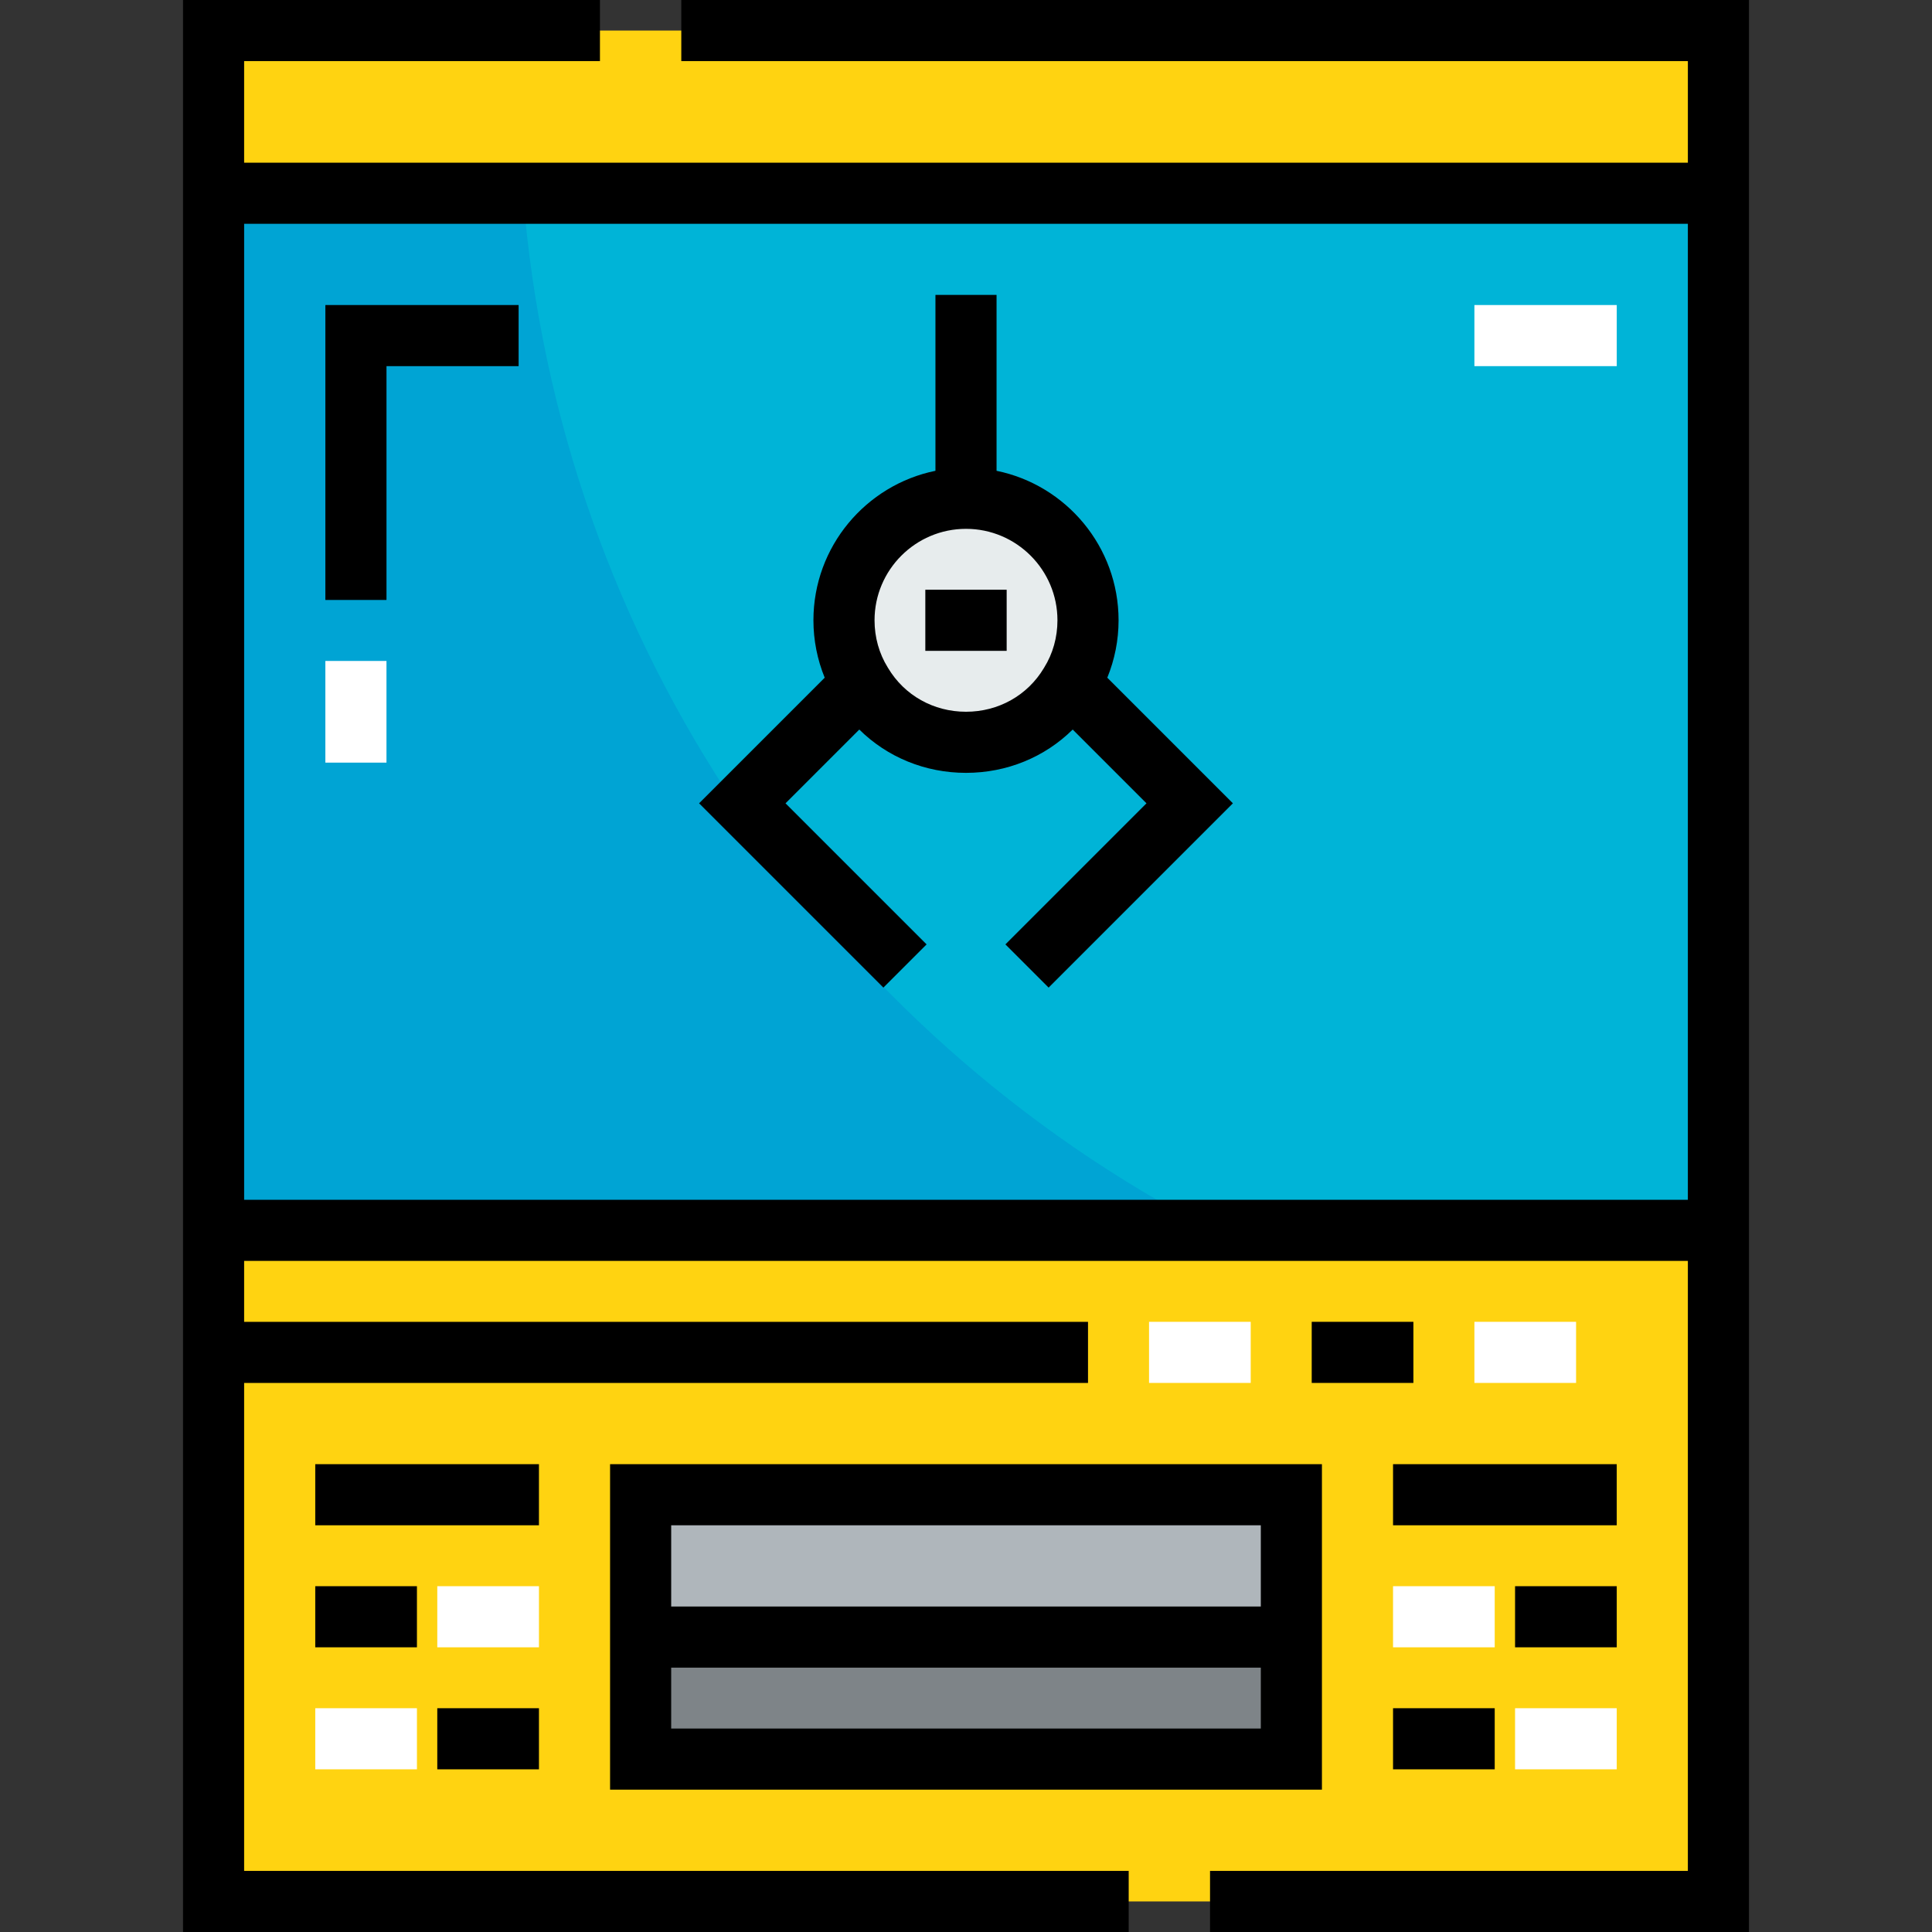 <?xml version="1.0" encoding="iso-8859-1"?>
<!-- Uploaded to: SVG Repo, www.svgrepo.com, Generator: SVG Repo Mixer Tools -->
<svg version="1.1" id="Layer_1" xmlns="http://www.w3.org/2000/svg" xmlns:xlink="http://www.w3.org/1999/xlink" 
	 viewBox="0 0 512 512" xml:space="preserve">
<rect x="0" y="0" width="512" height="512" fill="#333333" stroke="none"/>
<rect x="169.772" y="433.843" style="fill:#7E8488;" width="172.449" height="32.335"/>
<rect x="169.772" y="396.118" style="fill:#AFB6BB;" width="172.449" height="37.725"/>
<g>
	<path style="fill:#FFD311;" d="M56.601,326.059v177.843h398.799V326.059H56.601z M342.228,466.178H169.774v-32.335v-37.725h172.454
		v37.725V466.178z"/>
	<rect x="56.598" y="8.098" style="fill:#FFD311;" width="398.796" height="43.113"/>
</g>
<path style="fill:#E7ECED;" d="M256.001,132.049c17.892,0,32.335,14.443,32.335,32.335c0,6.143-1.724,11.964-4.742,16.814
	c-5.605,9.377-15.845,15.521-27.593,15.521c-11.748,0-21.988-6.143-27.593-15.521c-3.018-4.85-4.742-10.671-4.742-16.814
	C223.666,146.492,238.109,132.049,256.001,132.049z"/>
<path style="fill:#00B4D7;" d="M283.593,181.198c3.018-4.85,4.742-10.671,4.742-16.814c0-17.893-14.443-32.335-32.335-32.335
	c-17.893,0-32.335,14.443-32.335,32.335c0,6.143,1.724,11.964,4.742,16.814c5.605,9.377,15.845,15.521,27.593,15.521
	C267.749,196.718,277.988,190.575,283.593,181.198z M455.401,51.211v274.848H56.601V51.211H455.401z"/>
<path style="fill:#00A4D4;" d="M138.599,51.211H56.601v274.848h264.751C219.64,273.562,148.011,171.233,138.599,51.211z"/>
<path d="M180.55,0v16.195h266.753v26.918H64.698V16.195h94.295V0H48.503v512h250.613v-16.195H64.698V366.492h223.637v-16.195H64.698
	v-16.139h382.604v161.648h-126.63V512h142.825V0H180.55z M64.698,317.962V59.309h382.604v258.654H64.698V317.962z"/>
<rect x="304.507" y="350.296" style="fill:#FFFFFF;" width="26.946" height="16.195"/>
<rect x="347.619" y="350.296" width="26.946" height="16.195"/>
<rect x="390.731" y="350.296" style="fill:#FFFFFF;" width="26.946" height="16.195"/>
<path d="M161.676,474.277h188.65v-86.256h-188.65V474.277z M177.872,458.081v-16.14H334.13v16.139H177.872V458.081z
	 M334.129,404.216v21.529H177.872v-21.529H334.129z"/>
<rect x="369.17" y="388.021" width="59.281" height="16.195"/>
<rect x="369.17" y="420.358" style="fill:#FFFFFF;" width="26.946" height="16.195"/>
<rect x="401.507" y="420.358" width="26.946" height="16.195"/>
<rect x="369.17" y="452.695" width="26.946" height="16.195"/>
<rect x="401.507" y="452.695" style="fill:#FFFFFF;" width="26.946" height="16.195"/>
<rect x="83.547" y="388.021" width="59.282" height="16.195"/>
<rect x="83.547" y="420.358" width="26.946" height="16.195"/>
<g>
	<rect x="115.884" y="420.358" style="fill:#FFFFFF;" width="26.946" height="16.195"/>
	<rect x="83.547" y="452.695" style="fill:#FFFFFF;" width="26.946" height="16.195"/>
</g>
<rect x="115.884" y="452.695" width="26.946" height="16.195"/>
<path d="M296.433,164.384c0-19.523-13.908-35.856-32.335-39.617V78.157h-16.195v46.609c-18.427,3.761-32.335,20.094-32.335,39.617
	c0,5.28,1.035,10.437,2.989,15.215l-33.288,33.288l48.839,48.839l11.451-11.452l-37.388-37.387l19.55-19.55
	c7.397,7.307,17.425,11.479,28.278,11.479c10.854,0,20.882-4.173,28.278-11.479l19.55,19.55l-37.386,37.387l11.452,11.452
	l48.838-48.839l-33.288-33.289C295.397,174.821,296.433,169.664,296.433,164.384z M276.642,177.044
	c-4.333,7.249-12.049,11.578-20.642,11.578c-8.592,0-16.308-4.329-20.642-11.579l-0.076-0.123c-2.303-3.701-3.52-8.035-3.52-12.535
	c0-13.364,10.873-24.237,24.237-24.237s24.237,10.873,24.237,24.237c0,4.501-1.217,8.836-3.52,12.535L276.642,177.044z"/>
<rect x="245.221" y="156.286" width="21.556" height="16.195"/>
<polygon points="86.227,158.995 102.423,158.995 102.423,97.032 137.438,97.032 137.438,80.837 86.227,80.837 "/>
<g>
	<rect x="86.225" y="175.159" style="fill:#FFFFFF;" width="16.195" height="26.946"/>
	<rect x="390.731" y="80.837" style="fill:#FFFFFF;" width="37.723" height="16.195"/>
</g>
</svg>